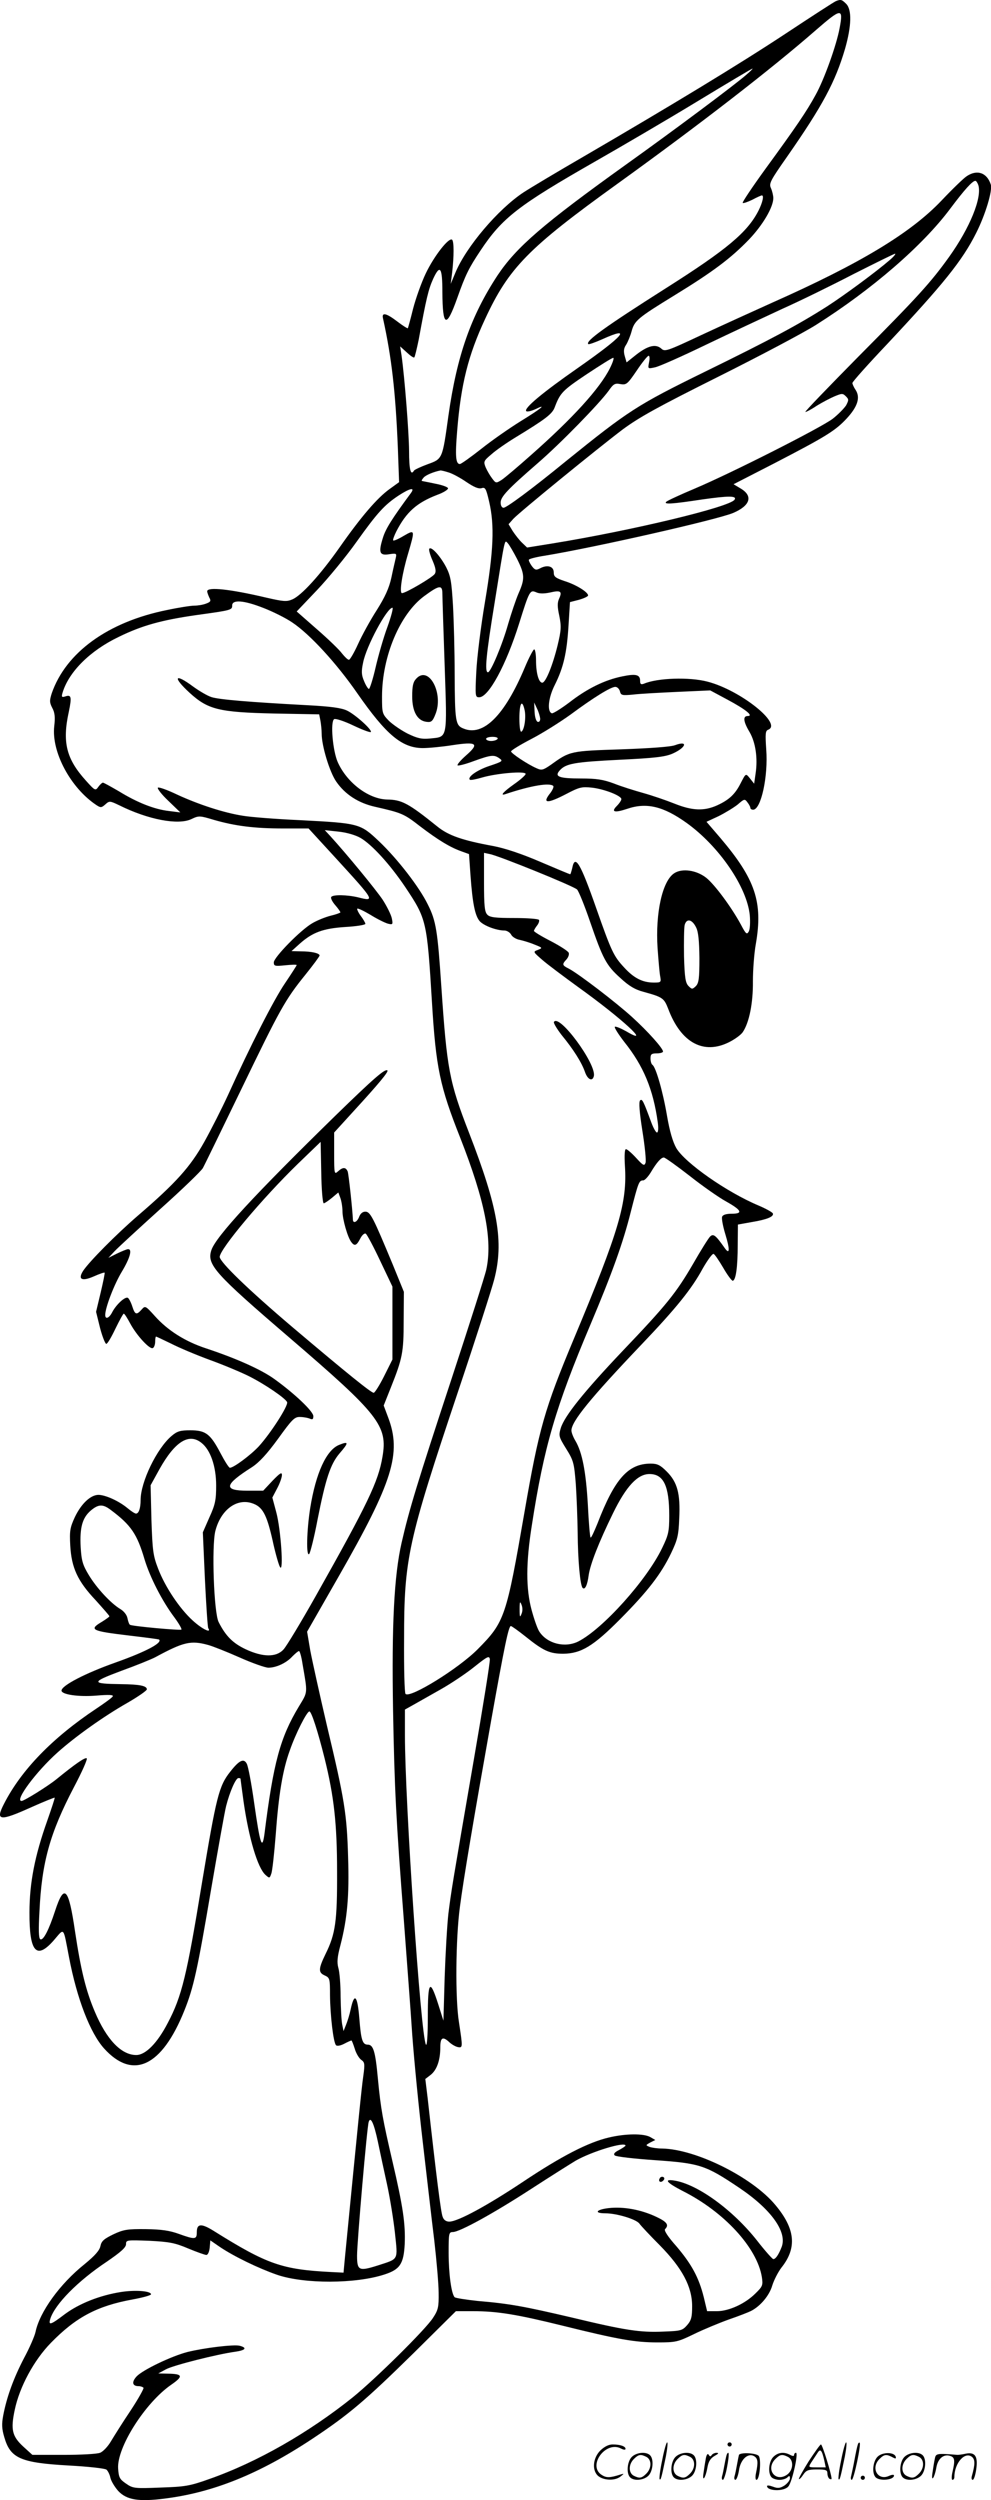 <svg version="1.0" xmlns="http://www.w3.org/2000/svg"
  viewBox="0 0 476.165 1200.544"
 preserveAspectRatio="xMidYMid meet">
<g transform="translate(-0.441,1200.834) scale(0.1,-0.1)"
fill="#000000" stroke="none">
<path d="M4021 12003 c-8 -3 -116 -73 -240 -155 -224 -148 -551 -346 -975
-593 -121 -70 -250 -147 -287 -171 -122 -81 -274 -260 -326 -384 l-23 -55 7
55 c9 79 9 147 0 157 -15 14 -87 -78 -127 -162 -21 -44 -48 -120 -61 -170 -12
-49 -24 -92 -25 -93 -1 -2 -24 12 -50 32 -55 42 -77 46 -69 14 41 -186 60
-351 71 -619 l6 -166 -47 -34 c-58 -42 -135 -131 -238 -278 -95 -135 -185
-233 -228 -251 -27 -12 -44 -10 -123 8 -178 42 -286 53 -286 31 0 -6 5 -19 10
-30 9 -16 7 -21 -15 -29 -15 -6 -40 -10 -57 -10 -16 0 -75 -9 -131 -21 -284
-57 -486 -204 -554 -400 -11 -35 -11 -44 3 -71 12 -22 14 -45 9 -87 -14 -124
79 -297 203 -379 20 -13 24 -13 43 4 19 17 21 17 67 -5 139 -69 283 -96 346
-66 36 17 39 17 109 -4 101 -29 193 -41 333 -41 l121 0 134 -146 c184 -201
187 -206 105 -185 -54 13 -123 14 -130 2 -4 -5 5 -23 19 -39 14 -16 25 -32 25
-35 0 -2 -21 -10 -47 -16 -27 -7 -66 -23 -88 -36 -56 -32 -185 -164 -185 -188
0 -18 5 -19 55 -14 30 3 55 4 55 1 0 -2 -25 -41 -56 -87 -54 -79 -167 -301
-274 -537 -29 -63 -80 -164 -114 -225 -67 -120 -137 -198 -320 -355 -103 -89
-232 -219 -262 -264 -27 -42 -6 -52 51 -27 27 12 50 20 52 18 2 -2 -7 -45 -19
-96 l-22 -92 19 -77 c11 -42 25 -77 30 -77 6 0 25 33 44 73 19 39 37 72 40 72
4 0 17 -21 31 -47 31 -58 95 -127 109 -118 6 3 11 17 11 31 0 13 2 24 4 24 3
0 35 -16 73 -34 37 -19 122 -55 188 -79 66 -24 149 -59 185 -77 78 -39 177
-107 184 -125 6 -17 -78 -148 -136 -212 -39 -42 -121 -103 -139 -103 -5 0 -25
32 -45 70 -49 93 -71 110 -145 110 -48 0 -63 -4 -90 -27 -71 -60 -149 -221
-149 -308 0 -40 -9 -65 -22 -65 -6 0 -24 12 -42 27 -40 33 -103 62 -138 63
-38 0 -83 -42 -114 -107 -23 -50 -26 -66 -22 -137 6 -106 35 -170 122 -262 36
-40 66 -74 66 -77 0 -3 -16 -14 -35 -26 -66 -39 -52 -45 133 -67 76 -9 139
-17 141 -19 16 -16 -63 -58 -209 -110 -147 -52 -260 -111 -260 -135 0 -19 82
-31 167 -24 61 5 84 4 79 -4 -3 -6 -39 -32 -78 -58 -212 -141 -361 -295 -444
-457 -43 -83 -22 -86 131 -17 60 27 111 47 112 46 2 -1 -15 -52 -36 -112 -59
-166 -85 -297 -85 -439 -1 -190 33 -230 117 -134 52 60 44 69 73 -81 38 -200
102 -365 169 -439 138 -152 277 -87 385 182 45 112 63 195 129 584 33 192 65
372 72 399 17 67 46 134 59 134 5 0 10 -1 10 -3 0 -2 7 -53 15 -112 25 -173
67 -316 105 -350 19 -17 20 -17 28 6 5 13 14 96 21 184 14 193 33 312 68 408
28 81 82 187 94 187 10 0 41 -97 73 -225 45 -182 60 -313 60 -545 1 -238 -8
-299 -55 -394 -35 -72 -36 -90 -4 -104 24 -11 25 -16 25 -94 1 -97 16 -228 29
-241 5 -5 22 -2 39 7 17 9 33 16 35 16 2 0 9 -18 16 -40 6 -21 20 -45 31 -53
17 -12 18 -19 10 -78 -8 -54 -23 -205 -88 -869 l-7 -75 -60 3 c-236 12 -307
37 -563 197 -61 38 -82 36 -82 -6 0 -35 -8 -36 -86 -8 -44 16 -84 22 -159 23
-88 1 -107 -2 -156 -25 -45 -22 -57 -32 -62 -56 -4 -21 -26 -46 -76 -87 -120
-96 -216 -230 -236 -326 -4 -19 -28 -75 -55 -125 -50 -96 -83 -186 -100 -275
-8 -42 -7 -65 5 -105 29 -101 77 -123 308 -136 94 -5 176 -14 183 -20 7 -6 16
-24 19 -40 4 -16 21 -44 38 -63 40 -42 97 -52 222 -36 233 29 455 118 710 287
175 116 256 185 485 410 l205 203 82 0 c117 0 209 -15 432 -70 266 -66 347
-80 455 -80 87 0 97 2 175 40 45 22 120 53 167 70 47 16 95 35 107 41 45 23
88 74 102 122 8 26 28 65 44 86 76 95 67 187 -30 302 -111 133 -381 267 -543
270 -23 0 -50 4 -61 8 -19 8 -19 8 4 21 l24 12 -24 14 c-32 18 -119 17 -199
-2 -99 -23 -229 -90 -413 -213 -173 -115 -313 -191 -354 -191 -15 0 -27 8 -32
24 -8 20 -29 184 -72 571 l-11 90 26 20 c30 24 46 71 46 132 0 48 12 54 44 24
12 -11 30 -21 41 -23 23 -4 23 -1 5 117 -19 115 -16 405 4 555 18 138 66 422
151 900 63 352 83 450 94 450 4 0 36 -23 70 -50 87 -70 117 -83 182 -83 86 1
145 37 274 167 132 133 196 216 244 316 31 65 36 86 39 167 6 119 -9 174 -60
225 -31 31 -45 38 -77 38 -108 0 -173 -72 -256 -288 -16 -39 -30 -70 -33 -67
-3 3 -9 73 -13 156 -9 160 -27 252 -59 307 -11 18 -20 41 -20 51 0 43 91 155
335 411 169 177 243 269 296 367 23 40 46 72 52 70 5 -1 26 -32 46 -66 20 -35
41 -63 46 -63 15 2 24 65 24 173 l1 97 67 12 c73 12 106 26 101 41 -2 6 -33
23 -68 38 -153 64 -354 205 -396 276 -17 30 -32 81 -45 157 -20 117 -54 234
-70 243 -5 4 -9 17 -9 31 0 20 5 24 30 24 17 0 30 4 30 9 0 15 -72 96 -148
165 -78 71 -256 207 -303 232 -34 17 -35 21 -13 45 9 10 14 24 11 32 -3 8 -42
33 -86 56 -45 23 -81 45 -81 49 0 4 7 16 15 26 8 10 12 23 9 27 -3 5 -56 9
-119 9 -90 0 -117 3 -129 16 -13 13 -16 42 -16 156 l0 141 28 -6 c46 -9 403
-154 419 -170 8 -8 36 -77 62 -153 62 -180 78 -211 146 -272 42 -39 71 -56
113 -67 91 -25 97 -30 117 -81 61 -163 170 -222 293 -160 28 14 58 36 66 49
31 47 49 140 48 242 0 55 6 136 14 180 35 201 -2 311 -170 509 l-67 78 58 27
c32 16 73 41 92 56 32 28 34 28 47 10 8 -10 14 -22 14 -27 0 -4 6 -8 13 -8 38
0 73 160 63 290 -5 74 -4 89 9 94 71 27 -133 190 -291 231 -87 23 -241 18
-306 -10 -14 -5 -18 -2 -18 14 0 30 -20 35 -87 21 -83 -17 -167 -58 -252 -124
-41 -31 -80 -55 -85 -53 -24 8 -17 75 14 136 42 84 58 154 66 285 l7 113 43
11 c24 7 44 16 44 21 0 16 -58 52 -113 69 -44 15 -52 21 -52 42 0 29 -31 38
-66 19 -19 -10 -25 -8 -40 12 -9 13 -16 27 -13 30 2 4 37 13 77 19 242 40 824
172 904 205 82 35 97 81 37 117 l-35 21 193 99 c249 129 295 157 350 216 53
57 67 101 44 137 -9 13 -16 29 -16 34 0 6 75 90 168 188 268 286 360 399 427
533 44 87 79 203 70 232 -18 57 -66 74 -116 40 -14 -9 -68 -61 -120 -116 -149
-157 -391 -303 -814 -491 -82 -37 -232 -105 -333 -152 -175 -82 -183 -85 -201
-68 -27 23 -65 13 -121 -31 l-45 -36 -9 31 c-6 22 -5 37 7 54 8 13 20 42 26
64 14 52 30 65 206 173 186 114 271 178 358 268 66 69 117 155 117 199 0 12
-5 33 -11 47 -11 23 -4 36 78 153 170 244 231 358 278 518 31 109 33 187 5
215 -21 21 -26 22 -49 13z m18 -128 c-15 -83 -75 -250 -116 -323 -43 -79 -95
-155 -241 -355 -63 -87 -112 -160 -109 -163 3 -3 23 4 46 15 22 12 43 21 46
21 11 0 4 -33 -16 -73 -53 -104 -152 -187 -444 -372 -293 -186 -389 -255 -374
-269 2 -3 33 8 69 24 144 65 102 16 -121 -140 -168 -117 -259 -193 -246 -206
4 -4 23 0 43 9 60 29 30 4 -71 -58 -53 -33 -138 -92 -188 -132 -51 -40 -97
-73 -103 -73 -20 0 -23 39 -13 159 18 224 53 363 134 537 114 246 207 341 635
649 401 289 742 553 955 739 122 106 132 107 114 11z m-449 -226 c-52 -46
-348 -267 -575 -429 -402 -288 -529 -398 -620 -534 -128 -195 -195 -385 -236
-674 -29 -209 -28 -207 -100 -233 -33 -12 -62 -26 -65 -30 -16 -27 -24 2 -24
94 -1 93 -21 348 -36 457 l-7 45 32 -29 c17 -16 33 -27 36 -24 3 3 12 41 21
84 37 202 47 243 70 294 33 71 44 55 44 -65 1 -167 19 -175 71 -29 40 113 56
145 112 229 105 158 182 217 553 429 121 69 340 197 485 285 145 88 266 160
269 160 3 0 -11 -14 -30 -30z m1115 -529 c19 -60 -40 -205 -140 -345 -89 -124
-149 -190 -434 -477 -146 -148 -262 -268 -257 -268 5 0 30 13 55 30 26 16 64
36 85 45 36 15 40 15 55 0 14 -14 14 -18 1 -43 -9 -14 -38 -44 -65 -65 -59
-44 -485 -260 -665 -336 -69 -29 -129 -57 -134 -62 -15 -14 28 -11 173 11 127
18 167 18 155 -1 -21 -35 -492 -148 -873 -210 l-124 -20 -24 23 c-13 12 -33
38 -45 56 l-20 33 23 26 c32 34 400 334 524 428 81 60 170 109 460 254 198 99
410 211 470 249 269 170 513 381 645 558 69 92 107 134 121 134 4 0 10 -9 14
-20z m-425 -360 c-66 -57 -215 -167 -300 -222 -138 -88 -268 -158 -591 -316
-324 -159 -364 -185 -665 -428 -165 -135 -286 -224 -300 -224 -8 0 -14 10 -14
25 0 28 34 64 178 189 110 95 296 286 341 348 23 33 30 37 56 32 29 -5 34 -1
79 65 26 39 52 71 57 71 5 0 6 -14 2 -32 -6 -31 -6 -31 27 -24 19 3 131 53
249 110 119 57 284 134 366 172 83 37 236 112 340 166 105 53 194 97 200 98 5
0 -6 -14 -25 -30z m-1345 -520 c-49 -98 -180 -241 -377 -415 -64 -57 -128
-111 -143 -121 -27 -17 -28 -17 -46 7 -10 13 -24 37 -31 53 -11 28 -10 31 28
63 21 19 73 55 114 80 146 89 178 113 190 146 26 69 38 81 153 158 65 43 122
79 128 79 5 0 -2 -22 -16 -50z m-776 -500 c18 -5 57 -26 86 -46 37 -25 59 -34
73 -30 18 6 22 -1 37 -66 26 -113 21 -234 -20 -478 -20 -118 -39 -270 -42
-337 -6 -119 -5 -123 14 -123 45 0 129 154 192 355 49 157 52 162 82 149 15
-7 37 -7 66 -1 51 12 60 6 44 -29 -9 -20 -9 -39 1 -84 10 -51 9 -68 -9 -143
-24 -97 -57 -177 -73 -177 -17 0 -30 46 -30 106 0 30 -4 54 -9 54 -4 0 -25
-39 -45 -87 -97 -231 -200 -333 -295 -293 -38 15 -41 33 -42 264 0 105 -4 252
-8 326 -7 116 -11 142 -33 185 -28 53 -72 102 -81 88 -3 -5 4 -30 16 -57 15
-35 18 -53 10 -64 -10 -16 -139 -92 -157 -92 -14 0 1 96 29 189 34 116 34 118
-21 86 -25 -15 -48 -25 -50 -22 -3 3 4 22 15 44 48 93 98 137 196 175 31 11
54 26 52 32 -2 6 -30 16 -63 22 -32 7 -61 12 -63 13 -2 1 2 8 9 16 10 12 49
28 80 34 3 1 20 -3 39 -9z m-180 -99 c-90 -122 -122 -172 -135 -216 -22 -70
-16 -86 31 -78 34 5 36 4 31 -18 -3 -13 -13 -55 -21 -94 -11 -51 -31 -94 -70
-156 -31 -48 -71 -121 -90 -163 -19 -42 -39 -76 -44 -76 -6 0 -20 14 -33 30
-12 17 -66 69 -120 116 l-98 86 98 103 c53 56 139 160 190 232 100 140 134
177 202 222 54 35 80 41 59 12z m510 -317 c37 -74 38 -95 7 -165 -13 -30 -35
-96 -50 -147 -29 -103 -84 -232 -97 -232 -17 0 -9 83 32 334 52 325 47 302 64
285 7 -8 27 -42 44 -75z m-359 -166 c0 -18 5 -174 11 -347 12 -357 15 -340
-70 -349 -41 -4 -61 1 -107 23 -30 15 -71 43 -90 61 -33 34 -34 37 -34 117 0
193 86 397 203 483 72 53 87 55 87 12z m-860 -69 c44 -17 107 -48 139 -70 84
-56 212 -195 313 -341 138 -198 213 -261 313 -262 28 0 92 6 143 14 118 18
131 8 66 -49 -26 -23 -44 -44 -41 -48 4 -3 39 6 79 21 83 30 97 31 123 12 17
-12 13 -15 -47 -35 -61 -20 -109 -54 -96 -67 3 -3 30 2 60 11 69 20 208 32
208 17 0 -6 -25 -28 -55 -49 -51 -36 -71 -58 -42 -48 123 41 213 56 230 39 3
-4 -3 -18 -13 -32 -43 -53 -18 -55 76 -6 63 33 74 35 123 30 60 -7 141 -39
141 -55 0 -6 -10 -21 -22 -33 -29 -29 -11 -34 49 -14 93 32 174 13 286 -67
156 -112 290 -307 304 -443 3 -35 1 -69 -5 -79 -9 -16 -14 -12 -38 34 -45 83
-125 191 -166 224 -47 37 -116 47 -154 22 -57 -37 -91 -190 -80 -360 4 -55 9
-115 12 -132 6 -32 5 -33 -30 -33 -54 0 -96 21 -144 74 -49 53 -60 76 -132
281 -77 220 -103 263 -116 195 -4 -16 -8 -30 -10 -30 -2 0 -67 27 -144 60 -91
39 -169 65 -227 76 -147 27 -214 50 -268 94 -138 111 -170 128 -240 129 -90 2
-194 81 -238 180 -24 55 -36 194 -17 206 6 4 47 -9 91 -30 44 -21 82 -35 85
-32 9 9 -74 84 -114 103 -27 13 -78 20 -192 26 -280 15 -424 27 -460 39 -19 6
-58 29 -87 50 -90 67 -101 47 -17 -30 88 -80 140 -93 405 -99 l217 -4 6 -30
c3 -17 6 -45 6 -63 0 -58 38 -184 70 -230 42 -61 106 -103 187 -121 127 -29
138 -33 215 -93 88 -67 146 -102 200 -121 l36 -13 7 -101 c10 -138 22 -196 45
-222 21 -22 81 -44 118 -44 12 0 26 -9 32 -19 5 -11 24 -23 42 -26 18 -4 51
-14 72 -23 38 -15 38 -16 15 -25 -24 -9 -24 -9 21 -48 25 -22 103 -80 173
-131 208 -149 358 -287 232 -213 -25 14 -50 25 -56 23 -5 -2 15 -34 45 -73 92
-115 139 -227 161 -387 4 -29 2 -48 -4 -48 -5 0 -17 21 -27 48 -38 103 -44
116 -54 106 -7 -7 -3 -57 11 -146 12 -75 19 -144 15 -154 -6 -16 -12 -12 -45
24 -21 23 -43 42 -49 42 -6 0 -8 -28 -5 -79 12 -177 -28 -313 -245 -831 -141
-337 -168 -432 -237 -830 -88 -507 -95 -530 -225 -661 -92 -93 -325 -237 -347
-215 -5 4 -8 123 -7 264 0 386 18 467 259 1187 85 253 163 496 174 539 47 181
19 344 -121 705 -95 245 -106 304 -133 702 -18 267 -25 315 -65 394 -41 84
-145 218 -233 302 -92 87 -95 88 -382 103 -115 5 -239 15 -273 21 -91 14 -213
54 -315 101 -48 23 -90 38 -94 34 -4 -4 18 -33 50 -63 l58 -56 -56 7 c-68 8
-149 39 -240 95 -38 22 -72 41 -76 41 -4 0 -14 -9 -22 -20 -14 -20 -16 -19
-60 30 -94 104 -114 184 -82 330 15 72 12 84 -17 74 -17 -5 -19 -3 -13 18 30
100 132 202 270 268 112 55 207 81 375 105 167 23 170 24 170 46 0 29 56 25
150 -12z m596 -91 c-19 -51 -44 -139 -57 -195 -13 -57 -28 -103 -32 -103 -4 0
-15 17 -23 37 -13 30 -14 47 -5 89 15 79 115 264 141 264 5 0 -6 -42 -24 -92z
m1117 -309 c5 -20 10 -21 64 -16 32 4 128 9 214 13 l156 7 82 -44 c88 -47 128
-79 98 -79 -24 0 -21 -27 9 -77 29 -50 40 -126 29 -199 l-7 -49 -19 24 c-22
27 -20 28 -47 -24 -26 -51 -55 -78 -112 -104 -62 -28 -119 -26 -204 8 -40 16
-107 39 -150 51 -43 12 -107 32 -142 46 -51 19 -84 24 -157 24 -108 0 -130 9
-103 39 30 33 70 40 289 51 167 8 217 14 252 29 66 29 78 65 13 41 -20 -8
-120 -15 -258 -20 -244 -8 -247 -8 -337 -73 -39 -27 -46 -29 -70 -18 -44 19
-123 72 -123 81 0 5 44 32 98 60 54 28 138 81 188 117 108 80 193 133 215 133
9 0 19 -10 22 -21z m-458 -90 c8 -35 -1 -95 -15 -104 -6 -4 -10 22 -10 64 0
73 13 94 25 40z m75 -42 c0 -11 -5 -17 -12 -15 -8 3 -14 24 -15 49 l-2 44 14
-30 c8 -16 14 -38 15 -48z m-205 -97 c-3 -5 -17 -10 -31 -10 -13 0 -24 5 -24
10 0 6 14 10 31 10 17 0 28 -4 24 -10z m-659 -475 c55 -32 142 -127 216 -237
102 -153 104 -161 128 -554 19 -313 38 -403 136 -650 118 -301 156 -489 125
-632 -7 -32 -82 -266 -166 -522 -166 -504 -204 -629 -241 -790 -36 -158 -48
-395 -41 -805 7 -379 14 -520 52 -1010 13 -176 32 -421 40 -545 9 -124 32
-358 51 -520 19 -162 43 -374 55 -470 11 -96 21 -210 21 -252 1 -68 -2 -82
-27 -120 -35 -55 -276 -293 -386 -382 -211 -169 -458 -311 -689 -392 -95 -34
-117 -37 -235 -41 -124 -5 -132 -4 -165 19 -31 21 -35 30 -38 72 -7 101 130
316 254 402 61 42 57 53 -16 54 l-45 1 37 20 c38 20 245 72 331 84 51 7 61 19
23 29 -29 7 -170 -10 -251 -30 -77 -20 -213 -85 -244 -117 -25 -27 -21 -47 9
-47 10 0 21 -4 24 -8 2 -4 -25 -53 -62 -109 -37 -55 -79 -122 -94 -147 -15
-26 -39 -51 -53 -56 -15 -6 -94 -10 -176 -10 l-149 0 -44 40 c-53 49 -61 81
-41 175 23 111 92 239 174 323 120 123 222 177 391 208 49 9 90 20 90 25 0 16
-75 22 -145 11 -101 -16 -200 -55 -270 -107 -67 -51 -79 -55 -69 -22 22 70
132 182 272 275 67 46 92 68 92 84 0 20 3 20 113 16 96 -5 122 -10 186 -37 41
-17 80 -31 87 -31 7 0 14 15 16 35 l3 35 45 -31 c68 -46 186 -103 275 -134
131 -45 378 -44 516 1 75 24 93 51 98 146 4 97 -8 180 -59 398 -46 198 -56
250 -70 398 -12 131 -22 162 -49 162 -25 0 -32 23 -40 126 -9 111 -24 127 -42
42 -5 -24 -15 -56 -22 -73 l-12 -30 -6 30 c-4 17 -7 77 -8 135 0 58 -5 120
-11 139 -7 26 -5 52 10 108 33 128 43 236 37 423 -6 209 -17 277 -102 633 -35
150 -71 313 -80 361 l-15 89 151 264 c261 456 304 593 238 766 l-21 56 35 88
c55 138 61 167 61 318 l1 140 -53 130 c-94 226 -108 255 -132 255 -13 0 -24
-9 -30 -25 -10 -26 -30 -34 -30 -12 -2 47 -20 215 -25 230 -9 21 -23 22 -47 0
-17 -15 -18 -12 -18 86 l0 101 93 102 c122 133 169 190 163 196 -11 10 -65
-37 -250 -217 -385 -376 -575 -581 -596 -646 -23 -69 16 -112 375 -420 431
-370 473 -423 447 -573 -20 -119 -71 -225 -320 -667 -71 -126 -141 -242 -155
-257 -35 -39 -100 -38 -183 1 -61 29 -95 63 -129 130 -23 45 -34 364 -16 437
25 99 99 157 173 135 53 -16 73 -51 102 -179 13 -61 30 -120 36 -129 18 -29 4
181 -18 263 l-19 71 23 44 c13 24 23 53 23 64 0 16 -9 10 -45 -27 l-45 -48
-75 0 c-118 0 -113 28 21 113 35 23 72 63 126 137 67 93 79 105 105 104 16 0
37 -4 47 -8 13 -6 17 -3 17 12 0 23 -91 109 -187 178 -62 45 -182 99 -330 148
-100 33 -183 86 -244 154 -46 51 -47 51 -64 32 -25 -28 -32 -25 -45 15 -6 19
-16 38 -21 41 -13 8 -56 -32 -75 -68 -15 -30 -34 -37 -34 -14 0 35 43 147 80
208 39 65 51 108 30 108 -6 0 -30 -10 -53 -21 l-42 -21 30 32 c17 18 116 109
220 203 105 94 196 182 204 196 8 14 90 183 183 375 188 389 212 433 310 554
37 46 68 88 68 92 0 11 -38 20 -90 20 l-45 1 40 36 c61 54 111 73 219 80 53 3
96 10 96 15 0 5 -10 22 -22 38 -12 16 -19 32 -17 35 3 3 32 -11 64 -30 32 -20
69 -38 83 -42 24 -6 25 -4 19 26 -4 18 -24 58 -44 89 -33 49 -170 216 -252
306 l-26 28 65 -7 c39 -4 81 -16 106 -30z m1613 -430 c11 -21 15 -65 16 -147
0 -99 -3 -120 -17 -135 -17 -16 -19 -16 -35 0 -15 15 -19 40 -22 143 -1 68 0
136 3 150 9 34 36 28 55 -11z m-1789 -1325 c4 0 22 12 39 26 l31 26 10 -27 c5
-14 10 -43 10 -64 0 -38 25 -126 43 -148 15 -20 25 -16 42 17 9 18 21 28 27
24 6 -4 37 -62 69 -130 l59 -124 0 -175 0 -175 -40 -80 c-22 -44 -45 -80 -50
-80 -12 0 -124 90 -390 315 -211 179 -350 313 -350 338 2 39 204 280 376 447
l109 105 3 -147 c1 -82 7 -148 12 -148z m1759 131 c62 -49 141 -104 174 -122
75 -42 83 -59 28 -59 -27 0 -44 -5 -47 -15 -3 -8 4 -46 16 -85 22 -72 21 -100
-4 -64 -43 61 -54 70 -70 54 -8 -8 -45 -67 -81 -130 -82 -141 -128 -198 -340
-420 -185 -195 -278 -311 -296 -369 -11 -37 -10 -42 26 -100 35 -56 38 -68 46
-168 4 -59 8 -164 9 -233 1 -136 12 -255 24 -267 11 -11 23 14 29 62 8 53 48
156 117 297 63 129 118 188 175 188 68 0 95 -57 95 -200 0 -77 -4 -93 -34
-155 -73 -153 -285 -389 -403 -449 -64 -32 -149 -11 -187 47 -9 13 -25 59 -37
103 -28 103 -28 227 1 409 58 375 114 567 282 964 103 244 156 391 193 539 37
145 40 152 60 152 7 0 23 17 36 38 29 49 50 72 63 72 6 0 62 -40 125 -89z
m-2347 -1281 c44 -34 71 -114 71 -205 0 -68 -4 -91 -32 -152 l-32 -73 10 -225
c6 -124 13 -230 16 -235 17 -27 -29 -5 -74 36 -63 57 -133 161 -167 250 -24
62 -27 86 -32 234 l-4 166 43 78 c74 132 141 174 201 126z m-436 -322 c98 -73
127 -116 163 -238 26 -86 85 -201 143 -278 22 -30 37 -56 34 -59 -5 -5 -236
16 -247 23 -4 2 -9 16 -12 31 -3 17 -18 35 -35 45 -45 27 -113 100 -151 163
-29 48 -35 68 -39 134 -5 94 8 141 49 176 37 31 58 31 95 3z m1974 -500 c-7
-19 -9 -15 -9 22 0 37 2 41 9 23 6 -14 6 -32 0 -45z m-1505 -149 c22 -6 90
-33 151 -60 61 -27 123 -49 138 -49 38 0 87 23 115 54 14 14 28 26 32 26 4 0
12 -28 17 -62 25 -145 26 -132 -18 -205 -89 -148 -122 -268 -165 -612 -11 -80
-21 -49 -49 147 -13 93 -29 179 -36 191 -14 27 -36 17 -79 -38 -55 -69 -67
-119 -137 -539 -72 -440 -96 -540 -163 -667 -50 -97 -107 -155 -152 -155 -72
0 -143 75 -199 208 -43 101 -67 200 -95 385 -31 212 -52 233 -96 99 -30 -92
-57 -144 -71 -136 -8 5 -9 46 -4 134 11 236 51 377 165 595 39 74 67 136 62
140 -9 5 -55 -27 -146 -101 -42 -34 -155 -104 -167 -104 -35 0 71 142 173 233
86 77 224 175 337 239 50 29 92 58 92 64 0 17 -34 24 -125 25 -144 2 -144 9 0
63 72 26 146 56 165 66 137 74 171 82 255 59z m1276 -551 c-105 -609 -108
-627 -122 -738 -6 -52 -14 -189 -18 -305 l-6 -210 -25 79 c-40 125 -50 112
-50 -61 0 -89 -4 -142 -9 -133 -25 42 -101 1170 -101 1486 l0 123 43 24 c23
13 81 46 129 73 48 27 120 75 160 107 64 51 73 56 76 38 2 -11 -33 -228 -77
-483z m-461 -1834 c10 -49 30 -141 44 -205 14 -64 31 -169 38 -233 14 -135 20
-123 -84 -157 -89 -28 -98 -24 -98 48 0 64 48 620 56 642 9 28 25 -6 44 -95z
m1190 -19 c0 -2 -14 -12 -31 -21 -22 -11 -28 -19 -21 -26 6 -6 94 -16 196 -23
214 -15 241 -24 403 -133 153 -103 231 -212 203 -284 -15 -38 -29 -58 -40 -58
-4 0 -40 40 -78 89 -116 147 -285 270 -396 288 -54 9 -40 -9 37 -49 200 -100
359 -273 382 -414 6 -39 4 -45 -31 -79 -49 -49 -127 -85 -185 -85 l-47 0 -16
67 c-24 96 -59 159 -131 244 -42 47 -61 77 -55 83 20 20 9 35 -42 59 -74 35
-158 50 -229 42 -61 -7 -72 -25 -16 -25 55 0 150 -29 164 -50 8 -11 52 -58 98
-104 107 -109 155 -198 155 -292 0 -52 -4 -68 -24 -91 -23 -26 -30 -28 -114
-31 -112 -5 -184 6 -442 68 -227 53 -296 66 -449 79 -57 6 -108 14 -112 18
-16 16 -29 114 -29 214 0 92 1 99 20 99 33 0 196 90 375 206 94 61 191 122
216 137 77 44 239 93 239 72z M2004 8749 c-15 -16 -19 -36 -19 -85 0 -73 25
-117 69 -122 22 -3 29 2 42 35 42 100 -31 239 -92 172z M2666 7101 c-3 -5 14
-33 37 -63 56 -68 96 -131 112 -177 13 -38 37 -48 43 -19 11 59 -167 300 -192
259z M1634 5070 c-61 -24 -112 -135 -139 -303 -17 -107 -20 -236 -5 -221 5 5
24 79 40 164 39 197 62 267 105 318 46 53 46 61 -1 42z M3175 1549 c-10 -15 3
-25 16 -12 7 7 7 13 1 17 -6 3 -14 1 -17 -5z M3186 194 c-10 -47 -15 -88 -12
-91 5 -6 9 7 30 110 7 37 10 67 6 67 -4 0 -15 -39 -24 -86z M3500 270 c0 -5 5
-10 10 -10 6 0 10 5 10 10 0 6 -4 10 -10 10 -5 0 -10 -4 -10 -10z M4046 194
c-10 -47 -15 -88 -12 -91 5 -6 9 7 30 110 7 37 10 67 6 67 -4 0 -15 -39 -24
-86z M4126 269 c-3 -8 -10 -41 -16 -74 -6 -33 -14 -68 -16 -77 -3 -10 -1 -18
3 -18 10 0 46 171 38 178 -2 3 -7 -1 -9 -9z M2889 241 c-38 -38 -41 -101 -7
-125 29 -20 79 -20 104 0 18 14 18 15 1 10 -53 -17 -69 -17 -92 -2 -69 45 21
166 94 126 12 -6 21 -7 21 -1 0 12 -25 21 -62 21 -19 0 -39 -10 -59 -29z
M3890 189 c-28 -45 -49 -83 -47 -85 2 -3 12 7 21 21 14 21 24 25 66 25 43 0
50 -3 50 -19 0 -11 5 -23 10 -26 6 -3 10 -3 10 1 0 20 -44 164 -51 164 -4 0
-30 -37 -59 -81z m75 4 l7 -33 -42 0 c-42 0 -42 0 -28 23 8 12 21 32 29 44 15
25 22 18 34 -34z M3040 210 c-22 -22 -27 -79 -8 -98 19 -19 66 -14 88 8 22 22
27 79 8 98 -19 19 -66 14 -88 -8z m71 0 c25 -14 25 -54 -1 -80 -23 -23 -33
-24 -61 -10 -25 14 -25 54 1 80 23 23 33 24 61 10z M3250 210 c-22 -22 -27
-79 -8 -98 19 -19 66 -14 88 8 22 22 27 79 8 98 -19 19 -66 14 -88 -8z m71 0
c25 -14 25 -54 -1 -80 -23 -23 -33 -24 -61 -10 -25 14 -25 54 1 80 23 23 33
24 61 10z M3396 204 c-3 -16 -8 -47 -11 -69 -8 -51 10 -26 19 27 5 27 15 42
34 53 18 10 22 14 10 15 -9 0 -20 -5 -24 -11 -5 -8 -9 -8 -14 1 -5 8 -10 3
-14 -16z M3497 223 c-2 -4 -7 -26 -11 -48 -4 -22 -9 -48 -12 -57 -3 -10 -1
-18 4 -18 4 0 14 28 20 62 11 58 10 81 -1 61z M3555 220 c-1 -3 -5 -23 -9 -45
-4 -22 -9 -48 -12 -57 -3 -10 -1 -18 4 -18 5 0 13 20 17 45 7 53 44 87 74 68
17 -11 19 -28 8 -80 -4 -18 -3 -33 2 -33 16 0 24 99 11 115 -12 14 -87 18 -95
5z M3720 210 c-22 -22 -27 -79 -8 -98 7 -7 24 -12 38 -12 14 0 31 5 38 12 9 9
12 8 12 -5 0 -9 -12 -24 -26 -34 -21 -13 -32 -15 -55 -6 -16 6 -29 8 -29 3 0
-24 81 -27 102 -2 18 19 50 162 37 162 -5 0 -9 -5 -9 -10 0 -7 -6 -7 -19 0
-30 16 -59 12 -81 -10z m71 0 c29 -16 25 -65 -6 -86 -56 -37 -103 28 -55 76
23 23 33 24 61 10z M4221 211 c-23 -23 -28 -80 -9 -99 19 -19 88 -13 88 9 0 5
-11 4 -24 -2 -54 -25 -89 38 -46 81 23 23 33 24 62 9 16 -9 19 -8 16 3 -8 22
-64 22 -87 -1z M4350 210 c-22 -22 -27 -79 -8 -98 19 -19 66 -14 88 8 22 22
27 79 8 98 -19 19 -66 14 -88 -8z m71 0 c25 -14 25 -54 -1 -80 -23 -23 -33
-24 -61 -10 -25 14 -25 54 1 80 23 23 33 24 61 10z M4496 201 c-3 -14 -8 -44
-11 -66 -8 -51 10 -26 19 27 8 41 35 63 66 53 22 -7 24 -21 11 -77 -5 -22 -5
-38 0 -38 5 0 9 6 9 13 0 68 51 125 85 97 15 -13 15 -35 -1 -92 -3 -10 -1 -18
4 -18 6 0 13 23 17 50 9 63 -5 84 -49 76 -17 -4 -35 -6 -41 -6 -101 8 -104 7
-109 -19z M4140 110 c0 -5 5 -10 10 -10 6 0 10 5 10 10 0 6 -4 10 -10 10 -5 0
-10 -4 -10 -10z"/>
</g>
</svg>
